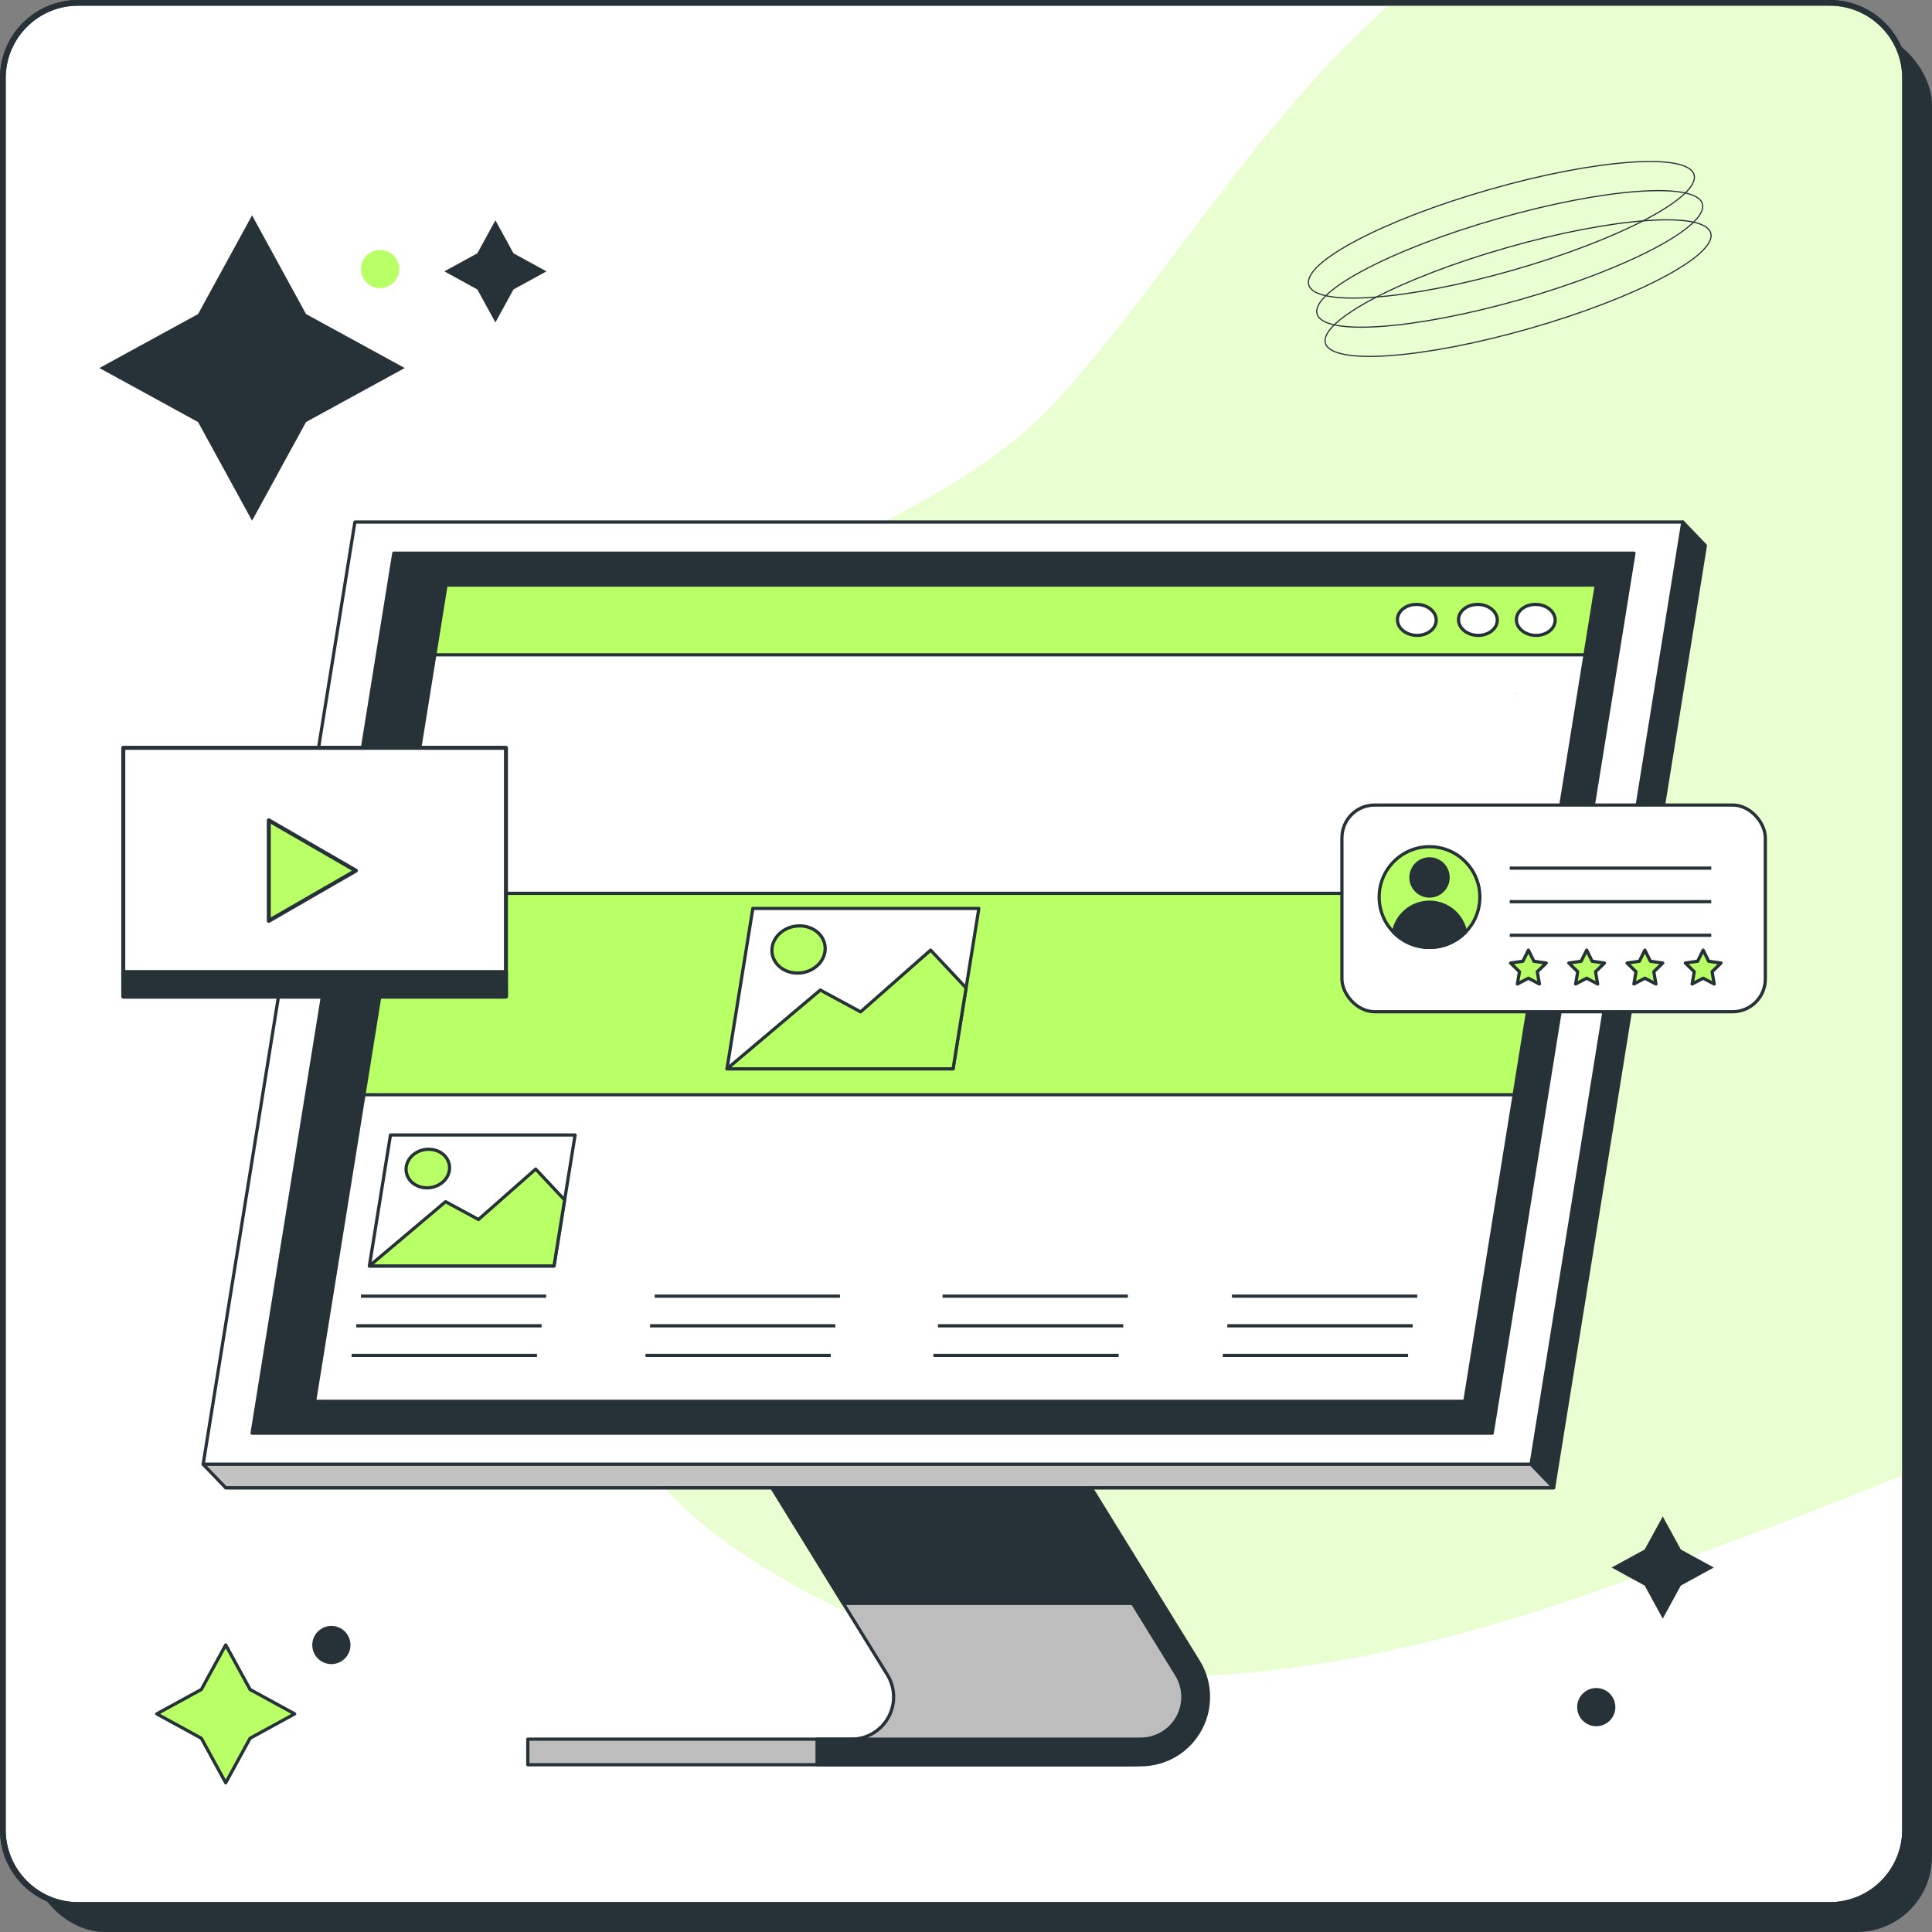 <?xml version="1.0" encoding="UTF-8"?>
<svg id="Layer_2" data-name="Layer 2" xmlns="http://www.w3.org/2000/svg" viewBox="0 0 300.44 300.44">
  <rect x="0" y="0" width="300.44" height="300.44" fill="#808080" stroke="none"/>
  <defs>
    <style>
      .cls-1, .cls-2, .cls-3, .cls-4, .cls-5, .cls-6, .cls-7, .cls-8, .cls-9, .cls-10, .cls-11, .cls-12, .cls-13, .cls-14, .cls-15, .cls-16 {
        stroke: #263238;
      }

      .cls-1, .cls-2, .cls-3, .cls-4, .cls-5, .cls-6, .cls-7, .cls-9, .cls-10, .cls-11, .cls-12, .cls-14, .cls-15, .cls-16 {
        stroke-linejoin: round;
      }

      .cls-1, .cls-2, .cls-4, .cls-5 {
        fill: #fff;
      }

      .cls-1, .cls-2, .cls-6, .cls-7, .cls-8, .cls-9, .cls-10, .cls-12, .cls-13, .cls-16 {
        stroke-width: .5px;
      }

      .cls-2, .cls-3, .cls-4, .cls-5, .cls-7, .cls-10, .cls-11, .cls-15 {
        stroke-linecap: round;
      }

      .cls-3, .cls-4 {
        stroke-width: .89px;
      }

      .cls-3, .cls-8, .cls-9, .cls-11, .cls-12 {
        fill: none;
      }

      .cls-5, .cls-14, .cls-15 {
        stroke-width: .62px;
      }

      .cls-6 {
        fill: #c2c2c2;
      }

      .cls-7 {
        fill: #bdbdbd;
      }

      .cls-8, .cls-13 {
        stroke-miterlimit: 10;
      }

      .cls-10, .cls-13, .cls-15, .cls-17 {
        fill: #263238;
      }

      .cls-18 {
        opacity: .3;
      }

      .cls-18, .cls-19, .cls-14, .cls-16 {
        fill: #b9ff66;
      }

      .cls-11 {
        stroke-width: .18px;
      }

      .cls-12 {
        stroke-dasharray: 0 1.99;
      }
    </style>
  </defs>
  <g id="Layer_1-2" data-name="Layer 1">
    <g>
      <rect class="cls-17" x="4.63" y="4.63" width="295.81" height="295.81" rx="11.71" ry="11.71"/>
      <path class="cls-4" d="m296.25,12.14v272.4c0,6.46-5.25,11.7-11.71,11.7H12.14c-6.46,0-11.7-5.24-11.7-11.7V12.14C.44,5.68,5.68.44,12.14.44h272.4c6.46,0,11.71,5.24,11.71,11.7Z"/>
      <path class="cls-18" d="m296.25,12.14v217.1c-13.58,5.71-28.21,10.93-44.1,16.79-57.14,21.09-101.61,19.74-137.94-5.29-41.97-28.91-52.34-108.69-.26-145.94,16.29-11.65,36.81-17.63,50.37-32.53,17.24-18.95,31.09-43.37,52.08-61.83h68.14c6.46,0,11.71,5.24,11.71,11.7Z"/>
      <polygon class="cls-17" points="77.04 34.26 79.85 39.39 84.98 42.2 79.85 45.01 77.04 50.14 74.23 45.01 69.1 42.2 74.23 39.39 77.04 34.26"/>
      <polygon class="cls-17" points="258.57 235.82 261.38 240.96 266.51 243.76 261.38 246.57 258.57 251.71 255.76 246.57 250.62 243.76 255.76 240.96 258.57 235.82"/>
      <polygon class="cls-17" points="39.2 33.49 47.59 48.84 62.94 57.23 47.59 65.63 39.2 80.97 30.8 65.63 15.46 57.23 30.8 48.84 39.2 33.49"/>
      <polygon class="cls-16" points="35.1 255.8 38.89 262.73 45.82 266.52 38.89 270.31 35.1 277.24 31.31 270.31 24.38 266.52 31.31 262.73 35.1 255.8"/>
      <g>
        <g>
          <g>
            <path class="cls-7" d="m166.22,227.93h-48.29l20.06,32.51c1.21,1.96,1.3,4.45.23,6.49-1.14,2.17-3.36,3.52-5.81,3.52h-50.33v3.98h93.95c3.93,0,7.51-2.16,9.34-5.65,1.72-3.28,1.58-7.27-.37-10.42l-18.77-30.42Z"/>
            <polygon class="cls-10" points="166.22 227.93 117.93 227.93 131.13 249.34 179.43 249.34 166.22 227.93"/>
            <path class="cls-10" d="m186.35,258.35l-18.77-30.42h-4.67l20.06,32.51c1.21,1.96,1.3,4.45.23,6.49-1.14,2.17-3.36,3.52-5.81,3.52h-50.33v3.98h50.33c3.93,0,7.51-2.16,9.34-5.65,1.72-3.28,1.58-7.27-.37-10.42Z"/>
          </g>
          <g>
            <polygon class="cls-10" points="241.6 231.36 35.1 231.36 261.69 81.18 265.2 84.83 241.6 231.36"/>
            <polygon class="cls-1" points="238.09 227.71 31.59 227.71 55.19 81.18 261.69 81.18 238.09 227.71"/>
            <polygon class="cls-10" points="232.05 222.87 39.2 222.87 61.24 86.02 254.09 86.02 232.05 222.87"/>
            <polygon class="cls-6" points="35.1 231.36 31.59 227.71 238.09 227.71 241.6 231.36 35.1 231.36"/>
          </g>
        </g>
        <g>
          <polygon class="cls-1" points="227.79 217.91 48.92 217.91 69.36 90.99 248.23 90.99 227.79 217.91"/>
          <path class="cls-12" d="m169.67,135.98h55.67c2.81,0,5.51-2.28,6.03-5.09l4.09-21.97c.52-2.81-1.33-5.09-4.14-5.09h-55.67c-2.81,0-5.51,2.28-6.03,5.09l-4.09,21.97c-.52,2.81,1.33,5.09,4.14,5.09Z"/>
          <polygon class="cls-16" points="235.46 170.24 240.51 138.92 61.64 138.92 56.6 170.24 235.46 170.24"/>
          <polygon class="cls-16" points="246.48 101.83 248.23 90.99 69.36 90.99 67.62 101.83 246.48 101.83"/>
          <g>
            <path class="cls-1" d="m223.34,96.4c.02,1.33-1.3,2.41-2.97,2.41s-3.03-1.08-3.06-2.41c-.02-1.33,1.3-2.41,2.97-2.41s3.03,1.08,3.06,2.41Z"/>
            <path class="cls-1" d="m232.84,96.4c.02,1.33-1.3,2.41-2.97,2.41s-3.03-1.08-3.06-2.41c-.02-1.33,1.3-2.41,2.97-2.41s3.03,1.08,3.06,2.41Z"/>
            <path class="cls-1" d="m241.84,96.4c.02,1.33-1.3,2.41-2.97,2.41s-3.03-1.08-3.06-2.41c-.02-1.33,1.3-2.41,2.97-2.41s3.03,1.08,3.06,2.41Z"/>
          </g>
          <g>
            <polygon class="cls-1" points="86.15 196.87 57.44 196.87 60.72 176.5 89.43 176.5 86.15 196.87"/>
            <polygon class="cls-16" points="87.8 186.6 83.3 181.8 74.41 189.64 69.29 186.87 57.44 196.87 86.15 196.87 87.8 186.6"/>
            <path class="cls-16" d="m69.91,181.72c-.07,1.66-1.64,3-3.51,3s-3.32-1.34-3.25-3c.07-1.66,1.64-3,3.51-3s3.32,1.34,3.25,3Z"/>
          </g>
          <g>
            <polygon class="cls-1" points="148.21 166.21 113.05 166.21 117.07 141.27 152.22 141.27 148.21 166.21"/>
            <polygon class="cls-16" points="150.23 153.63 144.72 147.75 133.83 157.35 127.56 153.96 113.05 166.21 148.21 166.21 150.23 153.63"/>
            <path class="cls-16" d="m128.32,147.65c-.09,2.03-2.01,3.67-4.3,3.67s-4.07-1.64-3.98-3.67,2.01-3.67,4.3-3.67,4.07,1.64,3.98,3.67Z"/>
          </g>
          <polygon class="cls-12" points="176.33 196.87 147.62 196.87 150.9 176.5 179.61 176.5 176.33 196.87"/>
          <polygon class="cls-12" points="131.24 196.87 102.53 196.87 105.81 176.5 134.52 176.5 131.24 196.87"/>
          <polygon class="cls-12" points="105.98 164.14 63.59 164.14 66.87 143.77 109.26 143.77 105.98 164.14"/>
          <polygon class="cls-12" points="221.42 196.87 192.72 196.87 196 176.5 224.7 176.5 221.42 196.87"/>
          <g>
            <line class="cls-9" x1="56.12" y1="201.56" x2="84.93" y2="201.56"/>
            <line class="cls-9" x1="55.4" y1="206.17" x2="84.22" y2="206.17"/>
            <line class="cls-9" x1="54.69" y1="210.78" x2="83.5" y2="210.78"/>
          </g>
          <g>
            <line class="cls-9" x1="101.81" y1="201.56" x2="130.62" y2="201.56"/>
            <line class="cls-9" x1="101.09" y1="206.17" x2="129.9" y2="206.17"/>
            <line class="cls-9" x1="100.38" y1="210.78" x2="129.19" y2="210.78"/>
          </g>
          <g>
            <line class="cls-9" x1="146.58" y1="201.56" x2="175.39" y2="201.56"/>
            <line class="cls-9" x1="145.86" y1="206.17" x2="174.68" y2="206.17"/>
            <line class="cls-9" x1="145.15" y1="210.78" x2="173.96" y2="210.78"/>
          </g>
          <g>
            <line class="cls-9" x1="191.58" y1="201.56" x2="220.39" y2="201.56"/>
            <line class="cls-9" x1="190.86" y1="206.17" x2="219.68" y2="206.17"/>
            <line class="cls-9" x1="190.15" y1="210.78" x2="218.96" y2="210.78"/>
          </g>
        </g>
        <g>
          <rect class="cls-2" x="208.68" y="125.19" width="65.84" height="32.14" rx="5.09" ry="5.09"/>
          <g>
            <circle class="cls-16" cx="222.3" cy="139.5" r="7.83"/>
            <path class="cls-13" d="m222.3,147.33c2.2,0,4.19-.91,5.61-2.37-.49-2.65-2.81-4.66-5.61-4.66s-5.12,2.01-5.61,4.66c1.42,1.46,3.41,2.37,5.61,2.37Z"/>
            <path class="cls-13" d="m225.19,136.45c0,1.6-1.29,2.89-2.89,2.89s-2.89-1.29-2.89-2.89,1.29-2.89,2.89-2.89,2.89,1.29,2.89,2.89Z"/>
          </g>
          <line class="cls-8" x1="234.78" y1="135" x2="266.11" y2="135"/>
          <line class="cls-8" x1="234.78" y1="140.22" x2="266.11" y2="140.22"/>
          <line class="cls-8" x1="234.78" y1="145.44" x2="266.11" y2="145.44"/>
          <polygon class="cls-16" points="237.68 147.75 238.53 149.48 240.45 149.76 239.06 151.11 239.39 153.02 237.68 152.12 235.96 153.02 236.29 151.11 234.9 149.76 236.82 149.48 237.68 147.75"/>
          <polygon class="cls-16" points="246.74 147.75 247.59 149.48 249.51 149.76 248.12 151.11 248.45 153.02 246.74 152.12 245.02 153.02 245.35 151.11 243.96 149.76 245.88 149.48 246.74 147.75"/>
          <polygon class="cls-16" points="255.79 147.75 256.65 149.48 258.57 149.76 257.18 151.11 257.51 153.02 255.79 152.12 254.08 153.02 254.41 151.11 253.02 149.76 254.94 149.48 255.79 147.75"/>
          <polygon class="cls-16" points="264.85 147.75 265.71 149.48 267.63 149.76 266.24 151.11 266.57 153.02 264.85 152.12 263.14 153.02 263.47 151.11 262.08 149.76 264 149.48 264.85 147.75"/>
        </g>
      </g>
      <g>
        <ellipse class="cls-11" cx="233.48" cy="35.73" rx="31.16" ry="6.53" transform="translate(-.83 65.54) rotate(-15.95)"/>
        <ellipse class="cls-11" cx="234.78" cy="40.26" rx="31.16" ry="6.53" transform="translate(-2.03 66.07) rotate(-15.95)"/>
        <ellipse class="cls-11" cx="236.07" cy="44.8" rx="31.16" ry="6.53" transform="translate(-3.22 66.6) rotate(-15.95)"/>
      </g>
      <g>
        <rect class="cls-5" x="19.17" y="116.29" width="59.51" height="38.68"/>
        <rect class="cls-15" x="19.17" y="151.16" width="59.51" height="3.82"/>
        <polygon class="cls-14" points="55.34 135.39 48.57 139.29 41.8 143.2 41.8 135.39 41.8 127.57 48.57 131.48 55.34 135.39"/>
      </g>
      <circle class="cls-19" cx="59.11" cy="41.84" r="2.97"/>
      <circle class="cls-17" cx="51.53" cy="255.81" r="2.97"/>
      <circle class="cls-17" cx="248.23" cy="265.47" r="2.97"/>
      <path class="cls-3" d="m296.25,12.14v272.4c0,6.46-5.25,11.7-11.71,11.7H12.14c-6.46,0-11.7-5.24-11.7-11.7V12.14C.44,5.68,5.68.44,12.14.44h272.4c6.46,0,11.71,5.24,11.71,11.7Z"/>
    </g>
  </g>
</svg>